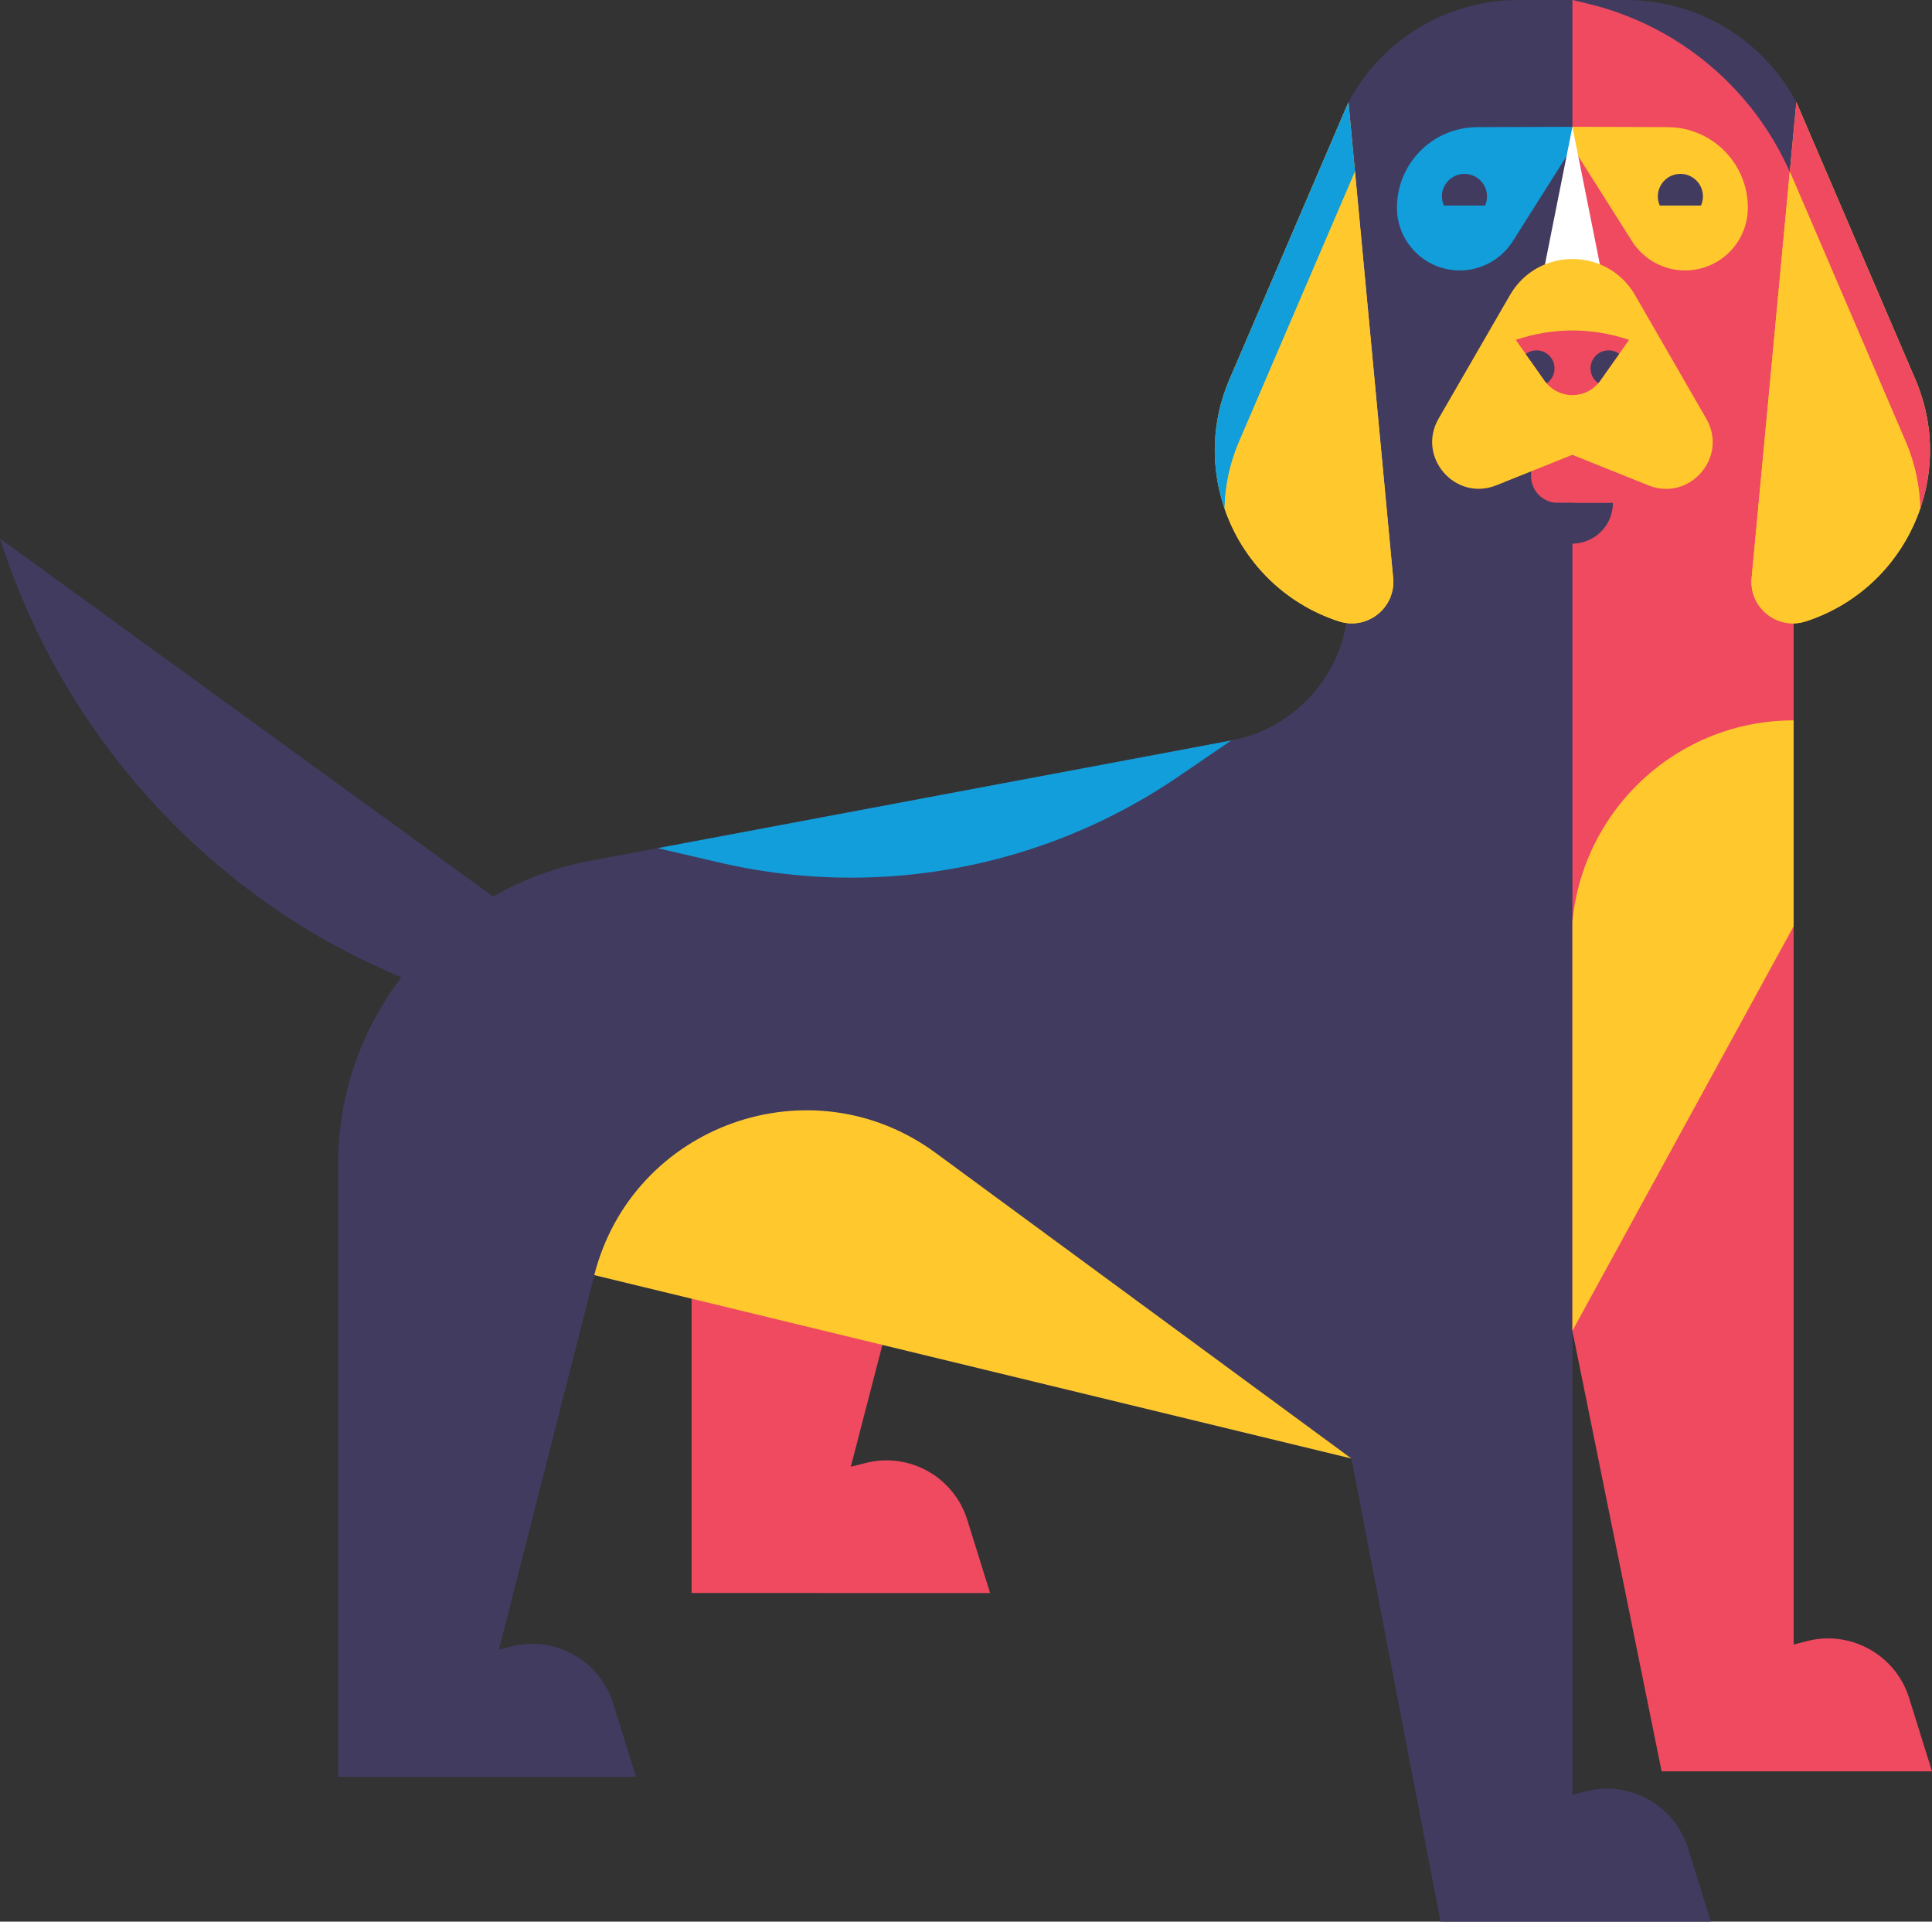 <?xml version="1.0" encoding="UTF-8"?>
<svg xmlns="http://www.w3.org/2000/svg" width="431" height="428.68" viewBox="0 0 431 428.68">
  <rect x="0" y="0" width="431" height="428.68" fill="#333333" stroke="none"/>
  <path d="M359.81 296.58V137.7h40.89l.02-114.92A43.025 43.025 0 0 0 362.76 0H338.8c-15.89 0-30.48 8.76-37.96 22.78l-.02 110.85c0 15.43-10.97 28.67-26.13 31.55l-143.21 26.89c-7.74 1.45-14.95 4.2-21.47 7.94L0 120.14c9.92 31 29.38 59.26 57.65 79.96 10.08 7.38 20.81 13.3 31.9 17.9-8.87 11.64-14.11 26.09-14.11 41.61v136.77l.46-.02v.02h65.99L136.78 380c-3-9.62-13.02-15.2-22.78-12.69l-2.69.69 21.28-83.55 168.9 40.91 19.87 103.32.46-.02v.02h59.86l-5.11-16.38c-3-9.62-13.02-15.2-22.78-12.69l-2.99.77v-103.8h9.04Z" style="fill:#413b60;stroke-width:0"></path>
  <path d="M425.89 378.79c-3-9.62-13.02-15.2-22.78-12.69l-2.98.77v-245.6h.48l-.03-79.96-1.21-2.75A66.18 66.18 0 0 0 354.29.84l-3.51-.85v296.04l-.01.82 19.91 98.3H431l-5.11-16.38Zm-232.85-52.41-3.24.83 13.66-52.7h-49.18v80.85l66.6.02-5.1-16.34c-3-9.6-12.99-15.17-22.73-12.66Zm157.69-195.04h.06-.06Z" style="fill:#ef4a5f;stroke-width:0"></path>
  <path d="m350.78 28.29-21.17.07c-9.92 0-17.97 8.04-17.97 17.97 0 7.73 6.27 14 14 14 4.8 0 9.27-2.46 11.84-6.52l13.29-21.02v-4.5Z" style="fill:#129eda;stroke-width:0"></path>
  <path d="M331.29 45.86c.28-.62.44-1.31.44-2.04 0-2.78-2.25-5.03-5.03-5.03s-5.03 2.25-5.03 5.03c0 .73.16 1.42.44 2.04h9.19Z" style="fill:#413b60;stroke-width:0"></path>
  <path d="m350.78 28.29 21.17.07c9.92 0 17.97 8.04 17.97 17.97 0 7.73-6.27 14-14 14-4.8 0-9.27-2.46-11.84-6.52l-13.29-21.02v-4.5Z" style="fill:#ffc92e;stroke-width:0"></path>
  <path d="M370.28 45.86c-.28-.62-.44-1.31-.44-2.04 0-2.78 2.25-5.03 5.03-5.03 2.78 0 5.03 2.25 5.03 5.03 0 .73-.16 1.42-.44 2.04h-9.19Z" style="fill:#413b60;stroke-width:0"></path>
  <path style="fill:#fff;stroke-width:0" d="M358.24 65.64h-14.91l7.45-37.35 7.46 37.35z"></path>
  <path d="M341.56 91.2h18.34v20.98h-12.38c-3.29 0-5.96-2.67-5.96-5.96V91.2Z" style="fill:#ef4a5f;stroke-width:0"></path>
  <path d="M359.81 112.19a9.08 9.08 0 1 1-18.16 0h18.17Z" style="fill:#413b60;stroke-width:0"></path>
  <path d="m367.75 108.28-16.99-6.82-16.94 6.8c-9.18 3.68-17.84-6.31-12.89-14.88l15.92-27.55c6.21-10.74 21.71-10.73 27.91.01l15.89 27.57c4.94 8.57-3.72 18.55-12.9 14.87Zm32.99-85.5 26.55 61.86c9.3 21.66-2 46.64-24.41 53.96-6.35 2.07-12.74-3.04-12.11-9.68l9.97-106.14Z" style="fill:#ffc92e;stroke-width:0"></path>
  <path d="M428.37 113.49c3.11-9.06 3.03-19.27-1.08-28.84l-26.55-61.86-1.46 15.51 25.84 60.2c2.11 4.91 3.15 9.99 3.25 15Z" style="fill:#ef4a5f;stroke-width:0"></path>
  <path d="M402.88 138.61c12.51-4.09 21.55-13.68 25.48-25.12-.1-5.01-1.14-10.09-3.25-15l-25.84-60.2-8.51 90.63c-.62 6.65 5.77 11.76 12.11 9.68ZM300.82 22.78l-26.55 61.86c-9.3 21.66 2 46.64 24.41 53.96 6.35 2.07 12.74-3.04 12.11-9.68l-9.97-106.14Z" style="fill:#ffc92e;stroke-width:0"></path>
  <path d="M273.19 113.49c-3.11-9.06-3.03-19.27 1.08-28.84l26.55-61.86 1.46 15.51-25.84 60.2a39.908 39.908 0 0 0-3.25 15Z" style="fill:#129eda;stroke-width:0"></path>
  <path d="M298.67 138.61c-12.51-4.09-21.55-13.68-25.48-25.12.1-5.01 1.14-10.09 3.25-15l25.84-60.2 8.51 90.63c.62 6.65-5.77 11.76-12.11 9.68Zm-166.1 145.84c8.54-33.52 48.29-47.74 76.16-27.26l92.74 68.17-168.9-40.91Z" style="fill:#ffc92e;stroke-width:0"></path>
  <path d="m146.72 189.21 127.97-24.03-11.86 8.09a129.503 129.503 0 0 1-102.35 19.14l-13.76-3.2Z" style="fill:#129eda;stroke-width:0"></path>
  <path d="m344.58 84.93-6.44-9.12c8.43-2.79 16.86-2.79 25.29 0l-6.44 9.12c-3.03 4.28-9.38 4.28-12.41 0Z" style="fill:#ef4a5f;stroke-width:0"></path>
  <path d="M346.79 82.18c0-2.22-1.8-4.02-4.02-4.02-.9 0-1.73.31-2.4.81l4.22 5.97c.14.2.3.38.45.56a4.002 4.002 0 0 0 1.75-3.32Zm14.43-3.24c-.67-.49-1.48-.78-2.37-.78a4.02 4.02 0 0 0-4.02 4.02c0 1.36.68 2.57 1.72 3.29.15-.17.3-.35.43-.54l4.23-5.99Z" style="fill:#413b60;stroke-width:0"></path>
  <path d="M350.78 205.59v91.28l49.35-90.23V160.7c-25.81 0-46.93 19.71-49.35 44.89Z" style="fill:#ffc92e;stroke-width:0"></path>
</svg>
